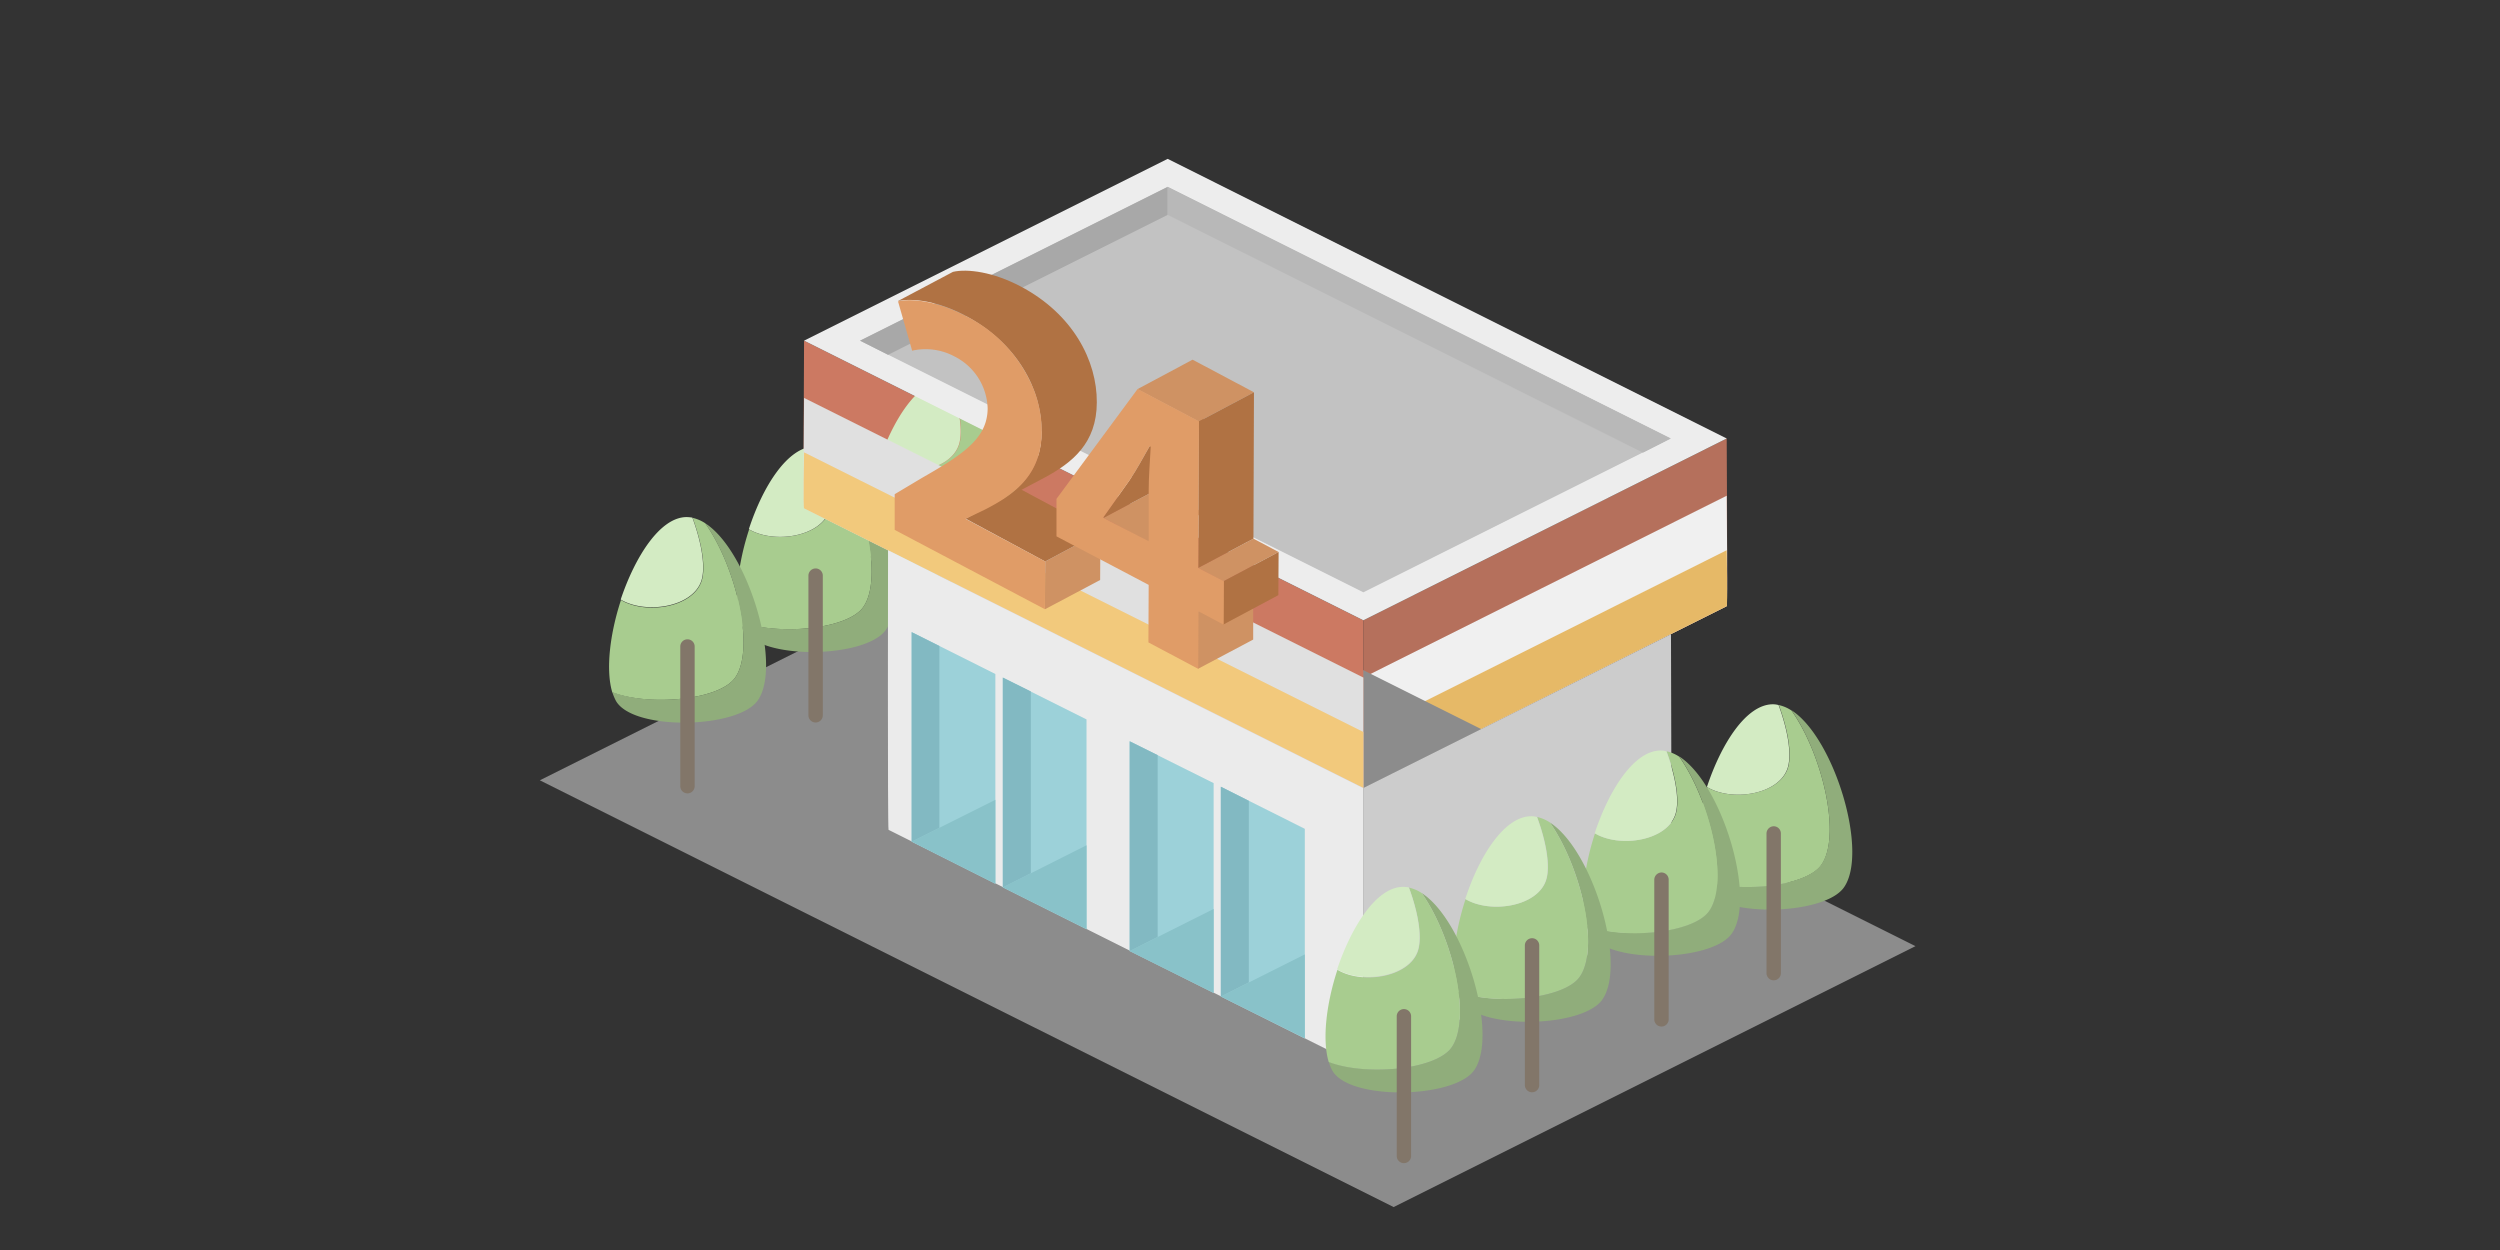 <svg xmlns="http://www.w3.org/2000/svg" width="320" height="160"><rect width="100%" height="100%" fill="#333333" stroke="none"/><g data-name="グループ 16074"><path data-name="長方形 24031" fill="none" d="M0 0h320v160H0z"/><g data-name="グループ 16073"><path data-name="長方形 24030" fill="none" d="M144.302 14.319h.033v.526h-.033z"/><path data-name="パス 15056" d="M174.509 100.862V79.398l46.51-23.271s.131 21.4 0 21.463z" fill="#b5705c"/><path data-name="パス 15057" d="M174.509 100.858V86.724l46.51-23.271s.131 14.068 0 14.134z" fill="#f0f0f0"/><path data-name="パス 15058" d="M174.509 100.863v-7.166l46.51-23.271s.131 7.1 0 7.165z" fill="#e6b967"/><path data-name="パス 15059" d="M69.098 99.877l66.79-33.395 109.289 54.628-66.79 33.395z" fill="#8c8c8c"/><path data-name="パス 15060" d="M174.509 100.863V79.4l-71.588-35.795s-.132 21.4 0 21.463z" fill="#cc7962"/><g data-name="グループ 16057"><g data-name="グループ 16054"><path data-name="パス 15061" d="M127.046 69.276c2.63-3.681.164-14.134-3.813-19.787 5.489 3.517 9.926 18.209 6.705 22.713-2.6 3.615-16.007 3.879-18.144 0a7.174 7.174 0 01-.46-1.118c4.601 1.84 13.642 1.118 15.712-1.808z" fill="#90ad7b"/><path data-name="パス 15062" d="M122.773 56.918c.592-1.808-.033-5.062-1.15-8.086a4.877 4.877 0 011.611.69c3.977 5.621 6.442 16.106 3.813 19.787-2.071 2.892-11.11 3.649-15.711 1.841-.855-2.86-.3-7.494 1.118-11.8 3.186 1.874 9.202.953 10.319-2.432z" fill="#a8cc8f"/><path data-name="パス 15063" d="M120.833 48.733a2.8 2.8 0 01.756.1c1.117 3.024 1.742 6.278 1.15 8.086-1.118 3.418-7.165 4.306-10.321 2.4 1.842-5.557 5.03-10.553 8.415-10.586z" fill="#d3ebc3"/><path data-name="パス 15064" d="M120.965 64.346a.919.919 0 01.92.92v17.88a.919.919 0 01-.92.92.94.94 0 01-.92-.92v-17.88a.94.94 0 01.92-.92z" fill="#827669"/></g><g data-name="グループ 16055"><path data-name="パス 15065" d="M110.48 77.723c2.63-3.681.164-14.134-3.813-19.787 5.489 3.517 9.926 18.209 6.705 22.712-2.6 3.615-16.007 3.879-18.144 0a7.168 7.168 0 01-.46-1.118c4.601 1.842 13.642 1.086 15.712-1.807z" fill="#90ad7b"/><path data-name="パス 15066" d="M106.207 65.332c.592-1.808-.033-5.062-1.15-8.086a4.869 4.869 0 011.611.69c3.977 5.62 6.442 16.106 3.813 19.787-2.071 2.892-11.11 3.648-15.711 1.841-.855-2.86-.3-7.494 1.118-11.8 3.154 1.874 9.202.982 10.319-2.432z" fill="#a8cc8f"/><path data-name="パス 15067" d="M104.267 57.147a2.794 2.794 0 01.756.1c1.118 3.024 1.742 6.278 1.15 8.085-1.118 3.419-7.165 4.306-10.321 2.4 1.809-5.556 5.001-10.552 8.415-10.585z" fill="#d3ebc3"/><path data-name="パス 15068" d="M104.399 72.76a.919.919 0 01.92.92v17.88a.92.92 0 01-1.841 0V73.712a.926.926 0 01.921-.952z" fill="#827669"/></g><g data-name="グループ 16056"><path data-name="パス 15069" d="M94.078 86.762c2.63-3.681.164-14.134-3.813-19.787 5.489 3.517 9.926 18.209 6.705 22.712-2.6 3.616-16.007 3.878-18.144 0a7.174 7.174 0 01-.46-1.118c4.601 1.841 13.642 1.085 15.712-1.807z" fill="#90ad7b"/><path data-name="パス 15070" d="M89.805 74.371c.592-1.808-.033-5.062-1.15-8.086a4.87 4.87 0 011.611.69c3.977 5.62 6.442 16.106 3.813 19.787-2.071 2.893-11.11 3.648-15.711 1.841-.855-2.86-.3-7.494 1.118-11.8 3.187 1.906 9.202.982 10.319-2.432z" fill="#a8cc8f"/><path data-name="パス 15071" d="M87.865 66.186a5.383 5.383 0 01.756.066c1.118 3.024 1.742 6.278 1.15 8.086-1.118 3.418-7.165 4.306-10.321 2.4 1.842-5.49 5.03-10.519 8.415-10.552z" fill="#d3ebc3"/><path data-name="パス 15072" d="M87.997 81.832a.919.919 0 01.92.92v17.88a.92.92 0 01-1.841 0v-17.88a.919.919 0 01.921-.92z" fill="#827669"/></g></g><path data-name="パス 15073" d="M174.509 100.863V86.729l-71.588-35.794s-.132 14.068 0 14.134z" fill="#e0e0e0"/><path data-name="パス 15074" d="M174.509 100.863v-7.166l-71.588-35.794s-.132 7.1 0 7.166z" fill="#f2c97c"/><path data-name="パス 15075" d="M174.509 136.657v-35.794l-60.841-30.437s-.066 35.728.066 35.794z" fill="#ebebeb"/><path data-name="パス 15076" d="M174.509 136.658v-35.794l39.377-19.688s.131 35.729 0 35.794z" fill="#ccc"/><path data-name="パス 15077" d="M102.92 43.605l46.542-23.271 71.558 35.794-46.51 23.271z" fill="#ededed"/><path data-name="パス 15078" d="M110.086 43.606l39.377-19.689 64.39 32.211-39.344 19.689z" fill="#c2c2c2"/><path data-name="パス 15079" d="M110.086 43.606l39.377-19.689V27.5l-35.794 17.917z" fill="#a8a8a8"/><path data-name="パス 15080" d="M213.853 56.128l-64.39-32.211V27.5l60.84 30.437z" fill="#b8b8b8"/><path data-name="パス 15081" d="M116.692 107.733V80.912l10.715 5.358v26.854z" fill="#9cd1d9"/><path data-name="パス 15082" d="M116.692 107.732l10.715-5.358v10.748z" fill="#89c2c9"/><path data-name="パス 15083" d="M116.692 107.733V80.912l3.55 1.775v23.271z" fill="#82b9c2"/><path data-name="パス 15084" d="M128.361 113.583V86.729l10.715 5.358v26.854z" fill="#9cd1d9"/><path data-name="パス 15085" d="M128.361 113.584l10.715-5.391v10.748z" fill="#89c2c9"/><path data-name="パス 15086" d="M128.361 113.583V86.729l3.583 1.775v23.271z" fill="#82b9c2"/><path data-name="パス 15087" d="M144.598 121.735V94.881l10.748 5.358v26.854z" fill="#9cd1d9"/><path data-name="パス 15088" d="M144.598 121.734l10.748-5.39v10.748z" fill="#89c2c9"/><path data-name="パス 15089" d="M144.598 121.735V94.881l3.583 1.775v23.271z" fill="#82b9c2"/><path data-name="パス 15090" d="M156.267 127.553v-26.854l10.748 5.391v26.821z" fill="#9cd1d9"/><path data-name="パス 15091" d="M156.267 127.553l10.748-5.391v10.748z" fill="#89c2c9"/><path data-name="パス 15092" d="M156.267 127.553v-26.854l3.583 1.808v23.238z" fill="#82b9c2"/><g data-name="グループ 16058"><path data-name="パス 15093" d="M233.113 110.691c2.63-3.681.164-14.134-3.813-19.787 5.489 3.517 9.927 18.209 6.705 22.713-2.6 3.616-16.007 3.879-18.144 0a7.188 7.188 0 01-.46-1.118c4.601 1.84 13.642 1.117 15.712-1.808z" fill="#90ad7b"/><path data-name="パス 15094" d="M228.841 98.333c.592-1.808-.033-5.062-1.15-8.086a4.876 4.876 0 011.611.69c3.977 5.62 6.442 16.106 3.813 19.787-2.071 2.893-11.11 3.649-15.711 1.841-.855-2.86-.3-7.494 1.118-11.8 3.186 1.874 9.201.953 10.319-2.432z" fill="#a8cc8f"/><path data-name="パス 15095" d="M226.901 90.148a2.8 2.8 0 01.756.1c1.118 3.024 1.742 6.278 1.15 8.086-1.118 3.418-7.165 4.306-10.321 2.4 1.842-5.557 5.03-10.553 8.415-10.586z" fill="#d3ebc3"/><path data-name="パス 15096" d="M227.033 105.761a.919.919 0 01.92.92v17.88a.92.92 0 01-1.841 0v-17.88a.941.941 0 01.921-.92z" fill="#827669"/></g><g data-name="グループ 16061"><g data-name="グループ 16059"><path data-name="パス 15097" d="M133.784 71.873l7.067-3.78-.033 6.146-7.067 3.747z" fill="#cf9263"/></g><g data-name="グループ 16060"><path data-name="パス 15098" d="M123.595 66.383l7.067-3.747 10.189 5.456-7.067 3.78z" fill="#b07243"/></g><path data-name="パス 15099" d="M130.596 36.637c-3.451-1.808-6.738-2.268-8.612-1.841l-7.067 3.747c1.874-.427 5.16 0 8.612 1.841 6.771 3.583 9.828 9.565 9.795 14.857 0 5.259-3.188 7.79-6.672 9.631l7.067-3.747c3.484-1.873 6.672-4.371 6.672-9.631.033-5.26-2.991-11.275-9.795-14.857z" fill="#b07243"/><path data-name="パス 15100" d="M126.123 65.201c3.451-1.775 6.705-4.043 7.165-8.842.033-.361.066-.723.066-1.085a15.4 15.4 0 00-.789-4.766 17.989 17.989 0 00-9.006-10.091c-3.451-1.808-6.738-2.268-8.612-1.841l1.808 6.311a7.826 7.826 0 015.391.723 7.69 7.69 0 014.273 6.672 6.258 6.258 0 01-.263 1.775c-.855 2.761-3.747 4.6-8.119 7.1l-3.517 2.1v4.569l19.228 10.156.033-6.113-10.189-5.456z" fill="#e09c67"/></g><g data-name="グループ 16068"><g data-name="グループ 16062"><path data-name="パス 15101" d="M141.245 66.285l7.067-3.747 5.752 3.057-7.067 3.747z" fill="#cf9263"/></g><g data-name="グループ 16063"><path data-name="パス 15102" d="M153.341 78.249l7.067-3.747v7.363l-7.067 3.747z" fill="#cf9263"/></g><g data-name="グループ 16064"><path data-name="パス 15103" d="M153.374 72.695l7.067-3.747 3.221 1.709-7.067 3.747z" fill="#cf9263"/></g><g data-name="グループ 16065"><path data-name="パス 15104" d="M156.595 74.404l7.067-3.747-.033 5.522-7.067 3.778z" fill="#b07243"/></g><path data-name="パス 15105" d="M147.128 57.148c-.822 1.446-1.611 2.925-2.564 4.339l-3.353 4.733v.1l7.1-3.78v-.1l3.353-4.733c.953-1.413 1.709-2.892 2.564-4.339z" fill="#b07243"/><g data-name="グループ 16066"><path data-name="パス 15106" d="M145.584 49.818l7.067-3.78 7.856 4.174-7.067 3.747z" fill="#cf9263"/></g><g data-name="グループ 16067"><path data-name="パス 15107" d="M153.44 53.959l7.067-3.747-.066 18.735-7.067 3.747z" fill="#b07243"/></g><path data-name="パス 15108" d="M153.374 72.695l.033-5.916.033-6.278.033-6.574-7.856-4.141-10.387 14.067v4.8l1.742.92 5.818 3.057 4.24 2.235-.033 7.363 6.377 3.386.033-7.363 3.221 1.709.033-5.555zM142.1 66.746l-.854-.46v-.1l3.353-4.733c.953-1.413 1.709-2.892 2.564-4.339l.131.066c-.1 1.841-.263 3.879-.263 5.654v6.442z" fill="#e09c67"/></g><g data-name="グループ 16069"><path data-name="パス 15109" d="M218.75 116.607c2.629-3.681.164-14.134-3.813-19.787 5.489 3.517 9.926 18.209 6.705 22.712-2.6 3.615-16.007 3.878-18.144 0a7.167 7.167 0 01-.46-1.118c4.601 1.842 13.642 1.118 15.712-1.807z" fill="#90ad7b"/><path data-name="パス 15110" d="M214.477 104.249c.592-1.807-.033-5.062-1.15-8.086a4.883 4.883 0 011.611.69c3.977 5.621 6.442 16.106 3.813 19.787-2.071 2.892-11.11 3.649-15.711 1.841-.855-2.86-.3-7.494 1.118-11.8 3.186 1.874 9.202.953 10.319-2.432z" fill="#a8cc8f"/><path data-name="パス 15111" d="M212.537 96.064a2.8 2.8 0 01.756.1c1.117 3.024 1.742 6.278 1.15 8.086-1.117 3.418-7.165 4.306-10.321 2.4 1.842-5.557 5.03-10.553 8.415-10.586z" fill="#d3ebc3"/><path data-name="パス 15112" d="M212.669 111.677a.919.919 0 01.92.921v17.88a.92.92 0 11-1.841 0v-17.88a.941.941 0 01.921-.921z" fill="#827669"/></g><g data-name="グループ 16070"><path data-name="パス 15113" d="M202.184 125.054c2.63-3.681.164-14.134-3.813-19.787 5.489 3.517 9.926 18.209 6.705 22.712-2.6 3.615-16.007 3.879-18.144 0a7.172 7.172 0 01-.46-1.117c4.601 1.841 13.642 1.084 15.712-1.808z" fill="#90ad7b"/><path data-name="パス 15114" d="M197.911 112.663c.592-1.808-.033-5.062-1.15-8.086a4.872 4.872 0 011.611.69c3.977 5.621 6.442 16.106 3.813 19.787-2.071 2.892-11.11 3.648-15.711 1.841-.855-2.859-.3-7.494 1.117-11.8 3.155 1.874 9.202.982 10.32-2.432z" fill="#a8cc8f"/><path data-name="パス 15115" d="M195.971 104.478a2.8 2.8 0 01.756.1c1.118 3.024 1.742 6.278 1.15 8.086-1.117 3.419-7.165 4.306-10.321 2.4 1.809-5.557 5.001-10.553 8.415-10.586z" fill="#d3ebc3"/><path data-name="パス 15116" d="M196.103 120.091a.919.919 0 01.92.92v17.88a.92.92 0 01-1.841 0v-17.848a.926.926 0 01.921-.952z" fill="#827669"/></g><g data-name="グループ 16071"><path data-name="パス 15117" d="M185.783 134.093c2.63-3.681.164-14.134-3.813-19.787 5.489 3.517 9.926 18.209 6.705 22.712-2.6 3.615-16.007 3.878-18.144 0a7.175 7.175 0 01-.46-1.118c4.601 1.842 13.642 1.085 15.712-1.807z" fill="#90ad7b"/><path data-name="パス 15118" d="M181.51 121.702c.592-1.808-.033-5.062-1.15-8.086a4.867 4.867 0 011.611.69c3.977 5.62 6.442 16.106 3.813 19.787-2.071 2.892-11.11 3.648-15.711 1.84-.855-2.859-.3-7.494 1.118-11.8 3.187 1.907 9.202.983 10.319-2.431z" fill="#a8cc8f"/><path data-name="パス 15119" d="M179.57 113.517a5.382 5.382 0 01.756.066c1.117 3.024 1.742 6.278 1.15 8.086-1.118 3.418-7.165 4.306-10.321 2.4 1.842-5.49 5.03-10.519 8.415-10.552z" fill="#d3ebc3"/><path data-name="パス 15120" d="M179.702 129.163a.919.919 0 01.92.921v17.88a.92.92 0 01-1.841 0v-17.88a.919.919 0 01.921-.921z" fill="#827669"/></g></g></g></svg>